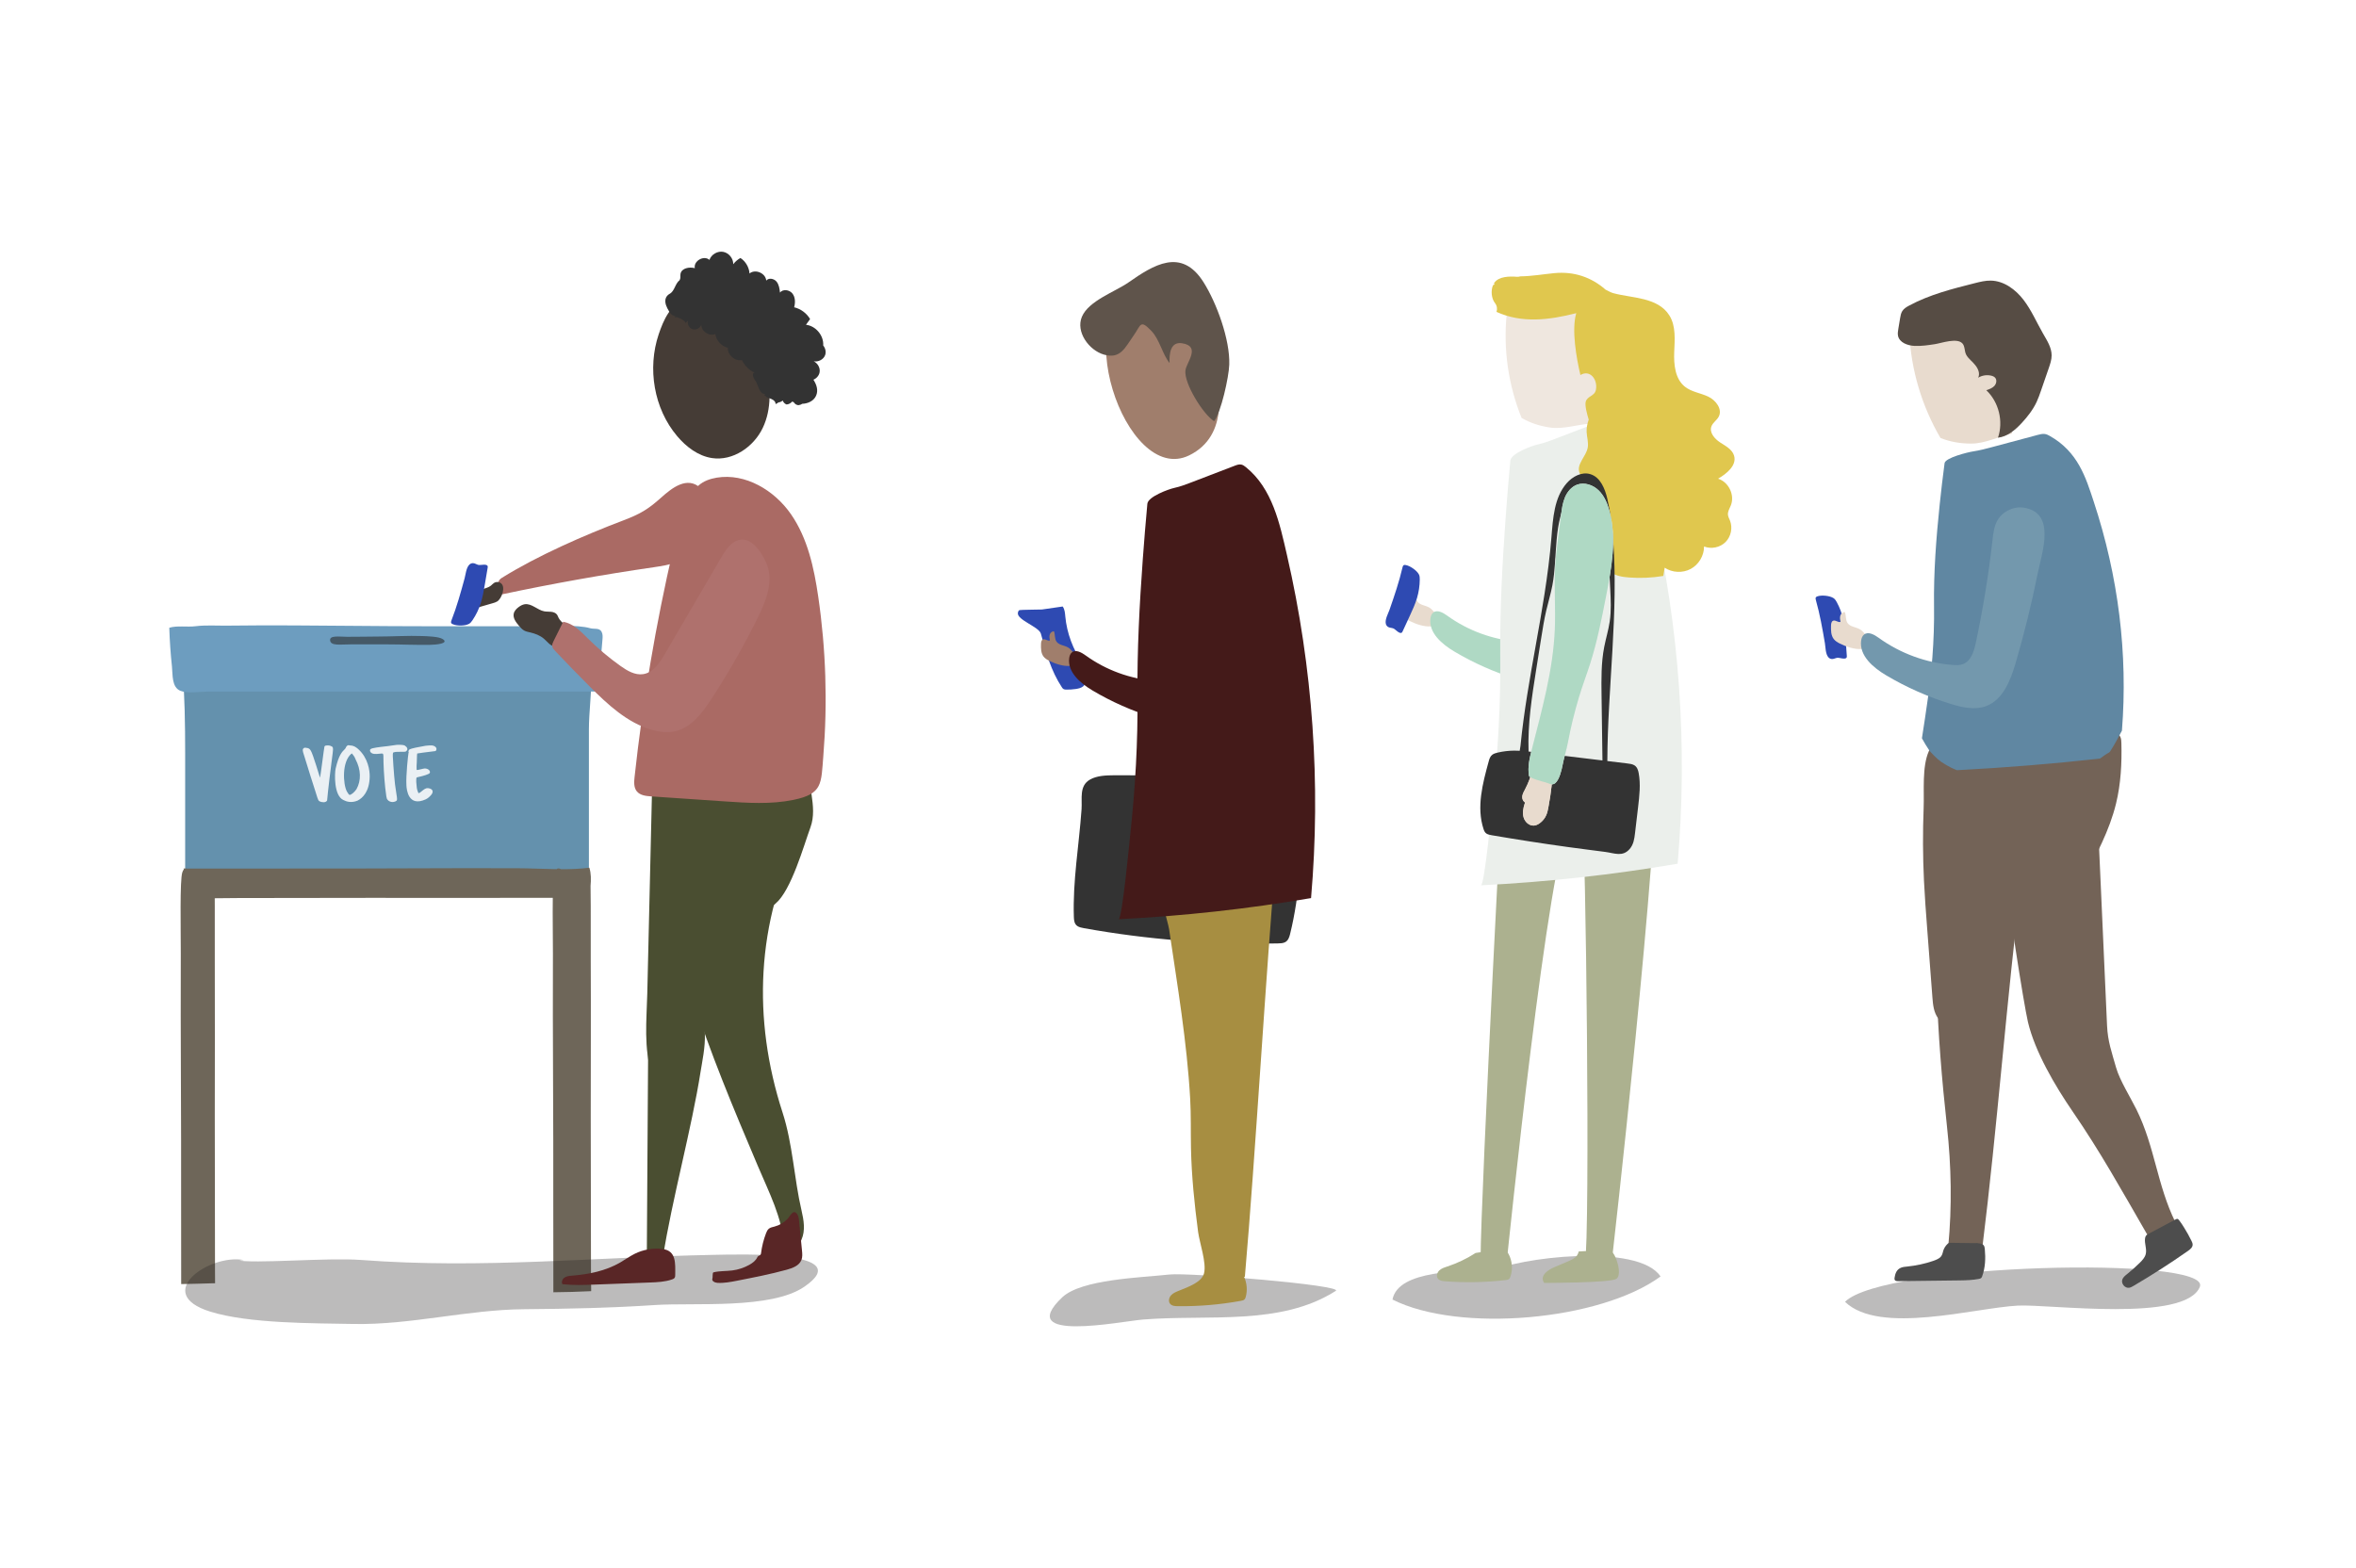 <?xml version="1.0" encoding="utf-8"?>
<!-- Generator: Adobe Illustrator 27.5.0, SVG Export Plug-In . SVG Version: 6.00 Build 0)  -->
<svg version="1.1" xmlns="http://www.w3.org/2000/svg" xmlns:xlink="http://www.w3.org/1999/xlink" x="0px" y="0px"
	 viewBox="0 0 1160 772" style="enable-background:new 0 0 1160 772;" xml:space="preserve">
<g id="background">
	<rect style="fill:#FFFFFF;" width="1160" height="772"/>
</g>
<g id="Object">
	<g>
		<g>
			<path style="fill:#6491AD;" d="M89.833,328.68c1.119,13.994,1.333,27.853,1.333,41.979c0,20.749,0,41.614,0,62.422h198.79
				c0-24.971,0-49.474,0-74.123c0-7.782,1.418-19.324,1.443-29.74L89.833,328.68z"/>
			<path style="fill:#6D9DBF;" d="M290.648,309.356c-6.574-1.904-19.082-0.994-28.194-0.994c-17.916,0-35.832,0-53.749,0
				c-21.424,0-42.847-0.315-64.271-0.403c-10.852-0.045-21.704-0.035-32.556,0.105c-5.122,0.066-10.582-0.343-15.664,0.298
				c-3.979,0.502-9.083-0.432-12.872,0.754c0.203,6.384,0.645,12.759,1.324,19.11c0.425,3.978-0.199,10.188,4.181,11.942
				c3.577,1.433,9.826,0.354,13.722,0.354c10.989,0,21.979,0,32.968,0c28.839,0,57.678,0,86.518,0c21.677,0,43.354,0,65.031,0
				c2.284,0,4.591-0.004,6.861,0.003c1.468-8.311,1.87-16.929,2.662-25.357c0.131-1.391,0.244-2.877-0.421-4.106
				C295.093,309.04,292.478,309.886,290.648,309.356z"/>
			<path style="opacity:0.57;fill:#272525;" d="M217.184,316.926c-1.52,0.39-3.762,0.564-5.513,0.596
				c-6.809,0.125-13.621-0.219-20.43-0.224c-6.211-0.005-12.423-0.01-18.634-0.006c-5.079,0.003-9.756,0.86-10.075-1.959
				c-0.29-2.566,4.273-1.801,8.481-1.766c5.081,0.041,10.162-0.135,15.243-0.135c0.01,0,0.02,0,0.031,0
				c7.251,0,14.412-0.504,21.694-0.238c2.758,0.101,7.935,0.257,9.894,1.43C219.674,315.7,218.88,316.491,217.184,316.926z"/>
			<g style="opacity:0.86;">
				<path style="fill:#FFFFFF;" d="M159.747,367.609c0-0.158,0.277-0.278,0.436-0.436c2.299-0.436,3.211,0.436,3.489,0.595
					c0.435,0.595,0.435,0.872-0.278,6.264c-1.03,8.326-1.466,11.418-1.903,15.779c-0.278,2.339-0.436,4.361-0.436,4.361
					c-0.714,1.269-2.776,0.872-3.648,0.436c-0.594-0.278-0.753-0.436-1.903-4.242c-0.595-1.586-4.678-14.867-5.55-17.642
					c-0.436-1.308-1.031-3.053-0.872-3.647c0.199-0.753,0.872-1.031,1.467-0.872c1.466,0.159,1.902,0.436,2.497,1.467
					c0.99,1.427,4.519,13.439,4.519,13.281C157.725,382.952,159.588,367.887,159.747,367.609z"/>
				<path style="fill:#FFFFFF;" d="M170.333,368.006c0-0.158,0.277-0.476,0.436-0.634c0.476-0.476,0.476-0.476,1.586-0.317
					c1.585,0,2.776,0.674,4.123,1.903c4.718,4.282,5.63,10.427,5.55,13.598c-0.198,7.334-3.489,10.427-6.026,11.695
					c-2.973,1.229-5.511,0.475-6.937-0.317c-4.797-2.18-4.321-13.241-3.806-15.501c1.586-6.938,3.33-8.365,4.44-9.475
					C170.016,368.64,170.333,368.164,170.333,368.006z M175.051,373.873c-0.318-0.951-0.952-1.903-1.269-2.22
					c-0.318-0.476-0.476-0.634-0.635-0.634c-4.955,3.925-4.242,15.144-2.378,18.672c0.436,0.833,1.11,1.705,1.269,1.705
					c0.793,0.159,2.537-1.387,3.489-2.814C177.905,384.3,177.746,378.948,175.051,373.873z"/>
				<path style="fill:#FFFFFF;" d="M190.75,367.411c2.181-0.317,4.202-0.595,4.52-0.634c1.269-0.119,3.528,0,4.004,0.317
					c1.229,0.793,1.705,1.824,0.912,2.617c-0.476,0.476-0.317,0.476-2.934,0.476c-1.07,0-2.458,0-2.934,0.159
					c-0.912,0.159-0.912,0.159-0.912,2.022c0.317,5.867,0.912,13.757,1.546,17.008c0.476,2.775,0.635,4.163,0.476,4.638
					c-0.158,0.476-1.269,0.912-2.18,0.912c-0.912,0-2.023-0.436-2.498-1.229c-0.475-0.475-0.594-1.824-1.07-5.709
					c-0.635-5.867-0.912-11.774-0.912-15.937c-0.158-1.07-0.158-1.11-1.546-0.952c-2.617,0.317-3.846,0.198-4.638-0.595
					c-0.476-0.476-0.635-1.387,0-1.705C183.218,368.323,186.271,367.887,190.75,367.411z"/>
				<path style="fill:#FFFFFF;" d="M201.734,368.957c0.872-0.436,4.281-1.15,7.809-1.744c2.934-0.278,3.687-0.317,4.718,0.436
					c1.189,0.951,0.436,2.14,0.119,2.18c-4.084,0.436-8.96,1.19-8.96,1.19c-0.159,0-0.159,4.876-0.317,6.065
					c0,1.784,0,2.061,0.158,2.061c0.159,0.159,3.37-0.753,3.806-0.753c1.784,0,2.973,1.189,2.537,2.22
					c-0.277,0.595-3.092,1.467-5.907,2.062c-0.753,0.158-0.753,0.119-0.753,2.339c0.159,2.498,0.317,3.687,0.753,4.718
					c0.436,1.189,0.317,1.189,2.656-0.713c1.189-0.872,1.942-1.19,3.251-0.754c1.308,0.436,1.744,1.308,1.15,2.497
					c-0.436,0.872-2.062,2.379-3.093,2.815c-8.643,3.964-9.436-4.718-9.555-6.779c-0.317-4.876,0.872-15.462,1.031-16.056
					c0.159-0.159,0.159-0.436,0-0.595C200.98,369.869,201.298,369.235,201.734,368.957z"/>
			</g>
		</g>
		<path style="fill:#6E6659;" d="M89.013,469.42c-0.036,20.498-0.064,41.013,0.056,61.493c0.119,20.365,0.101,40.8,0.101,61.289
			c0,13.217,0.031,26.706,0.036,40.095c0.132-0.007,0.262-0.013,0.379-0.015c4.902-0.072,9.801-0.224,14.701-0.366
			c0.54-0.016,1.076-0.021,1.615-0.032c-0.023-2.095-0.042-4.09-0.044-5.872c-0.032-25.386-0.106-50.867-0.106-76.353
			c0-25.791,0.113-51.309,0-77.101c-0.038-8.776,0.041-17.573-0.005-26.354c-0.007-1.415-0.013-2.704-0.019-3.897
			c4.116-0.034,8.283-0.102,11.618-0.106c22.249-0.028,44.581-0.093,66.917-0.093c22.604,0,44.968,0.098,67.572,0
			c6.771-0.029,13.556,0.012,20.333-0.003c-0.126,8.893,0.082,20.279,0.068,27.317c-0.04,20.498-0.071,41.013,0.062,61.493
			c0.133,20.365,0.112,40.8,0.112,61.289c0,14.544,0.042,29.412,0.04,44.118c6.214-0.055,12.422-0.229,18.623-0.543
			c-0.043-3.506-0.094-6.904-0.098-9.765c-0.035-25.386-0.118-50.867-0.118-76.353c0-25.791,0.125-51.309,0-77.101
			c-0.042-8.776,0.046-17.573-0.006-26.354c-0.025-4.314-0.03-7.538-0.089-9.961c0.257-3.045,0.325-6.111-0.599-8.989
			c-4.405,0.6-9.139,0.763-13.966,0.746c-0.757-0.428-1.516-0.621-2.19-0.019c-6.557-0.09-13.221-0.446-19.419-0.457
			c-17.97-0.031-35.949-0.056-53.898,0.049c-17.848,0.104-35.757,0.088-53.714,0.088c-18.203,0-36.989,0.067-55.103,0.006
			c-0.266-0.08-0.528-0.091-0.781-0.002c-0.257-0.001-0.518-0.001-0.775-0.002c0.088,0,0.151,0.164,0.196,0.427
			c-0.269,0.31-0.524,0.769-0.753,1.47C88.491,433.444,89.034,457.584,89.013,469.42z"/>
	</g>
	<path style="opacity:0.31;fill:#272525;" d="M108.162,622.219c3.956-0.682,7.926-1.268,11.91-1.756
		c-16.729-3.229-45.374,16.389-16.593,25.382c19.049,5.951,50.768,5.702,70.6,6.089c28.122,0.548,55.837-7.044,84.13-7.27
		c22.07-0.176,42.786-0.637,64.376-2.061c19.324-1.275,57.028,2.245,73.421-8.995c25.947-17.79-30.926-15.969-44.544-15.709
		c-58.644,1.119-114.336,7.005-173.507,2.53c-17.111-1.294-52.874,2.039-61.831,0.06L108.162,622.219z"/>
	<path style="opacity:0.31;fill:#272525;" d="M657.657,635.65c4.344-2.773-72.281-9.122-81.806-8.071
		c-13.926,1.536-43.451,2.296-52.878,11.255c-23.751,22.572,28.947,11.783,39.903,10.91
		C595.169,647.173,630.512,652.975,657.657,635.65z"/>
	<path style="opacity:0.31;fill:#272525;" d="M732.772,624.546c-12.893,1.921-44.235,0.412-47.172,15.362
		c32.81,16.526,102.169,10.449,131.985-11.36c-10.908-16.627-70.397-9.475-84.813-2.026V624.546z"/>
	<path style="opacity:0.31;fill:#272525;" d="M1083.116,633.643c6.202-15.306-155.526-11.666-174.71,7.37
		c16.938,16.497,64.081,2.921,85.2,1.874C1009.156,642.116,1075.947,651.335,1083.116,633.643z"/>
	<path style="fill:#2E4AB2;" d="M900.249,323.685c-1.478-1.617-1.427-5.15-1.737-6.962c-1.225-7.144-2.475-14.302-4.455-21.283
		c-0.121-0.427-0.238-0.915-0.001-1.29c0.19-0.3,0.551-0.435,0.888-0.546c1.993-0.659,5.965-0.304,7.831,0.926
		c0.722,0.477,1.189,1.248,1.601,2.009c1.478,2.732,2.567,5.676,3.222,8.713c0.654,3.031,0.876,6.138,1.096,9.231
		c0.2,2.806,0.399,5.611,0.599,8.416c0.024,0.343,0.039,0.72-0.169,0.994c-0.747,0.98-3.397-0.109-4.478,0.004
		c-0.944,0.099-1.879,0.735-2.84,0.606C901.151,324.415,900.645,324.119,900.249,323.685z"/>
	<g>
		<path style="fill:#4A4E31;" d="M342.381,362.268c-7.415,2.89-15.341,6.67-18.891,13.349c-2.197,4.132-2.346,8.743-2.45,13.176
			c-0.78,33.462-1.561,66.925-2.342,100.387c-0.315,13.508-1.916,26.329,2.398,40.963c8.34-3.736,19.46-5.574,21.59-13.735
			c7.359-28.191,15.268-51.409,39.183-71.501c7.747-6.508,13.875-28.545,17.164-37.51c1.941-5.291,1.318-10.845,0.54-16.154
			c-1.094-7.458-2.448-14.862-4.059-22.197C389.423,341.337,364.442,353.67,342.381,362.268z"/>
		<path style="fill:#4A4E31;" d="M337.664,495.364c-5.465-0.97-16.436,12.366-17.99,17.519c-0.531,1.759-0.55,3.567-0.565,5.349
			c-0.309,36.205-0.335,64.742-0.644,100.946c3.029-0.021,5.449,1.61,7.956-0.186c4.338-27.879,14.208-63.579,18.547-91.459
			C346.37,518.525,351.553,497.829,337.664,495.364z"/>
		<path style="fill:#4A4E31;" d="M373.035,573.904c6.083,14.357,11.711,24.892,13.063,39.194c7.217-0.231,6.623,1.682,8.553-2.736
			c1.929-4.417,1.131-9.456-0.018-14.365c-3.63-15.505-4.294-32.656-9.326-48.165c-7.56-23.302-10.681-46.673-9.375-69.383
			c0.678-11.785,2.544-23.395,5.61-34.723c2.517-9.301,11.871-20.038-1.22-28.904c-21.944-14.863-44.284-4.918-50.031,8.968
			c-7.856,18.983,3.893,45.756,10.317,66.198C349.422,518.034,361.207,545.99,373.035,573.904z"/>
		<path style="fill:#453C36;" d="M274.966,304.109c-0.221-0.488-0.389-1.006-0.701-1.442c-0.651-0.908-1.817-1.297-2.928-1.416
			c-1.112-0.118-2.244-0.024-3.344-0.225c-3.42-0.625-6.223-4.015-9.659-3.487c-1.063,0.164-2.034,0.704-2.904,1.337
			c-1.141,0.829-2.201,1.919-2.491,3.299c-0.457,2.171,1.08,4.207,2.521,5.895c0.795,0.932,1.618,1.886,2.7,2.458
			c0.893,0.472,1.904,0.655,2.886,0.882c2.436,0.564,4.853,1.472,6.751,3.1c1.581,1.356,2.881,3.246,4.902,3.747
			c3.594,0.891,6.987-3.061,7.402-6.337C280.525,308.577,276.208,306.854,274.966,304.109z"/>
		<path style="fill:#AA6A64;" d="M247.098,284.538c-3.028,1.883-2.042,5.141,0.09,8.119c24.803-5.271,49.721-9.722,74.712-13.346
			c7.755-1.125,16.337-2.661,21.382-9.599c2.154-2.962,3.41-6.63,4.328-10.312c1.652-6.63,1.924-14.802-2.668-19.063
			c-6.57-6.094-14.107-0.079-19.541,4.794c-6.404,5.743-10.387,8.043-18.595,11.156C287.76,263.507,264.781,273.543,247.098,284.538
			z"/>
		<path style="fill:#AA6A64;" d="M402.87,293.815c-2.078-14.222-5.22-28.752-13.396-40.574
			c-8.175-11.821-22.473-20.401-36.65-18.029c-3.206,0.537-6.402,1.657-8.833,3.815c-1.903,1.69-3.237,3.923-4.39,6.192
			c-4.011,7.897-6.161,16.587-8.158,25.216c-8.556,36.969-14.907,74.448-19.008,112.172c-0.264,2.43-0.44,5.149,1.099,7.05
			c1.611,1.991,4.473,2.316,7.028,2.49c12.052,0.821,24.103,1.641,36.154,2.461c11.243,0.765,22.8,1.542,33.925-0.738
			c14.494-2.971,13.622-7.953,14.737-21.711C407.493,346.061,406.657,319.724,402.87,293.815z"/>
		<path style="fill:#453C36;" d="M324.322,164.577c2.297-6.817,5.884-15.208,13.284-16.97c8.01-1.907,19.281,3.376,25.072,8.441
			c7.151,6.256,11.649,15.106,14.156,24.27c2.735,9.998,3.18,21.056-1.29,30.408c-4.471,9.352-14.703,16.366-24.955,14.838
			c-6.846-1.02-12.725-5.531-17.194-10.817C321.898,201.153,318.673,181.342,324.322,164.577z"/>
		<path style="fill:#453C36;" d="M244.782,296.172c-0.667,0.409-1.43,0.631-2.181,0.848c-1.967,0.567-3.934,1.135-5.902,1.703
			c-0.894,0.257-1.806,0.518-2.736,0.49c-0.931-0.028-1.899-0.392-2.43-1.157c-0.491-0.708-0.533-1.658-0.271-2.478
			c0.261-0.82,0.793-1.528,1.379-2.16c1.327-1.427,2.989-2.542,4.814-3.229c1.452-0.547,3.046-0.849,4.253-1.822
			c0.538-0.434,0.981-0.988,1.568-1.353c0.895-0.555,2.088-0.589,3.013-0.086C249.309,288.574,247.131,294.733,244.782,296.172z"/>
		<path style="fill:#333333;" d="M329.687,144.69c2.492-1.308,2.674-5.007,4.908-6.703c0.118-0.214,0.221-0.436,0.285-0.68
			c0.21-0.807,0.033-1.668,0.185-2.487c0.52-2.789,4.29-3.503,7.034-2.781c-0.706-3.564,4.512-6.509,7.198-4.062
			c0.926-2.696,3.968-4.479,6.772-3.97c2.804,0.509,5.027,3.246,4.947,6.095c0.955-1.254,2.172-2.307,3.549-3.073
			c2.555,1.673,4.26,4.582,4.469,7.628c2.823-2.358,7.974-0.161,8.227,3.508c1.208-1.507,3.8-1.016,5.046,0.461
			c1.245,1.476,1.513,3.518,1.73,5.438c1.438-1.875,4.671-1.401,6.126,0.461c1.455,1.862,1.463,4.498,0.859,6.782
			c3.25,0.775,6.148,2.92,7.839,5.801c-0.676,0.936-1.352,1.873-2.027,2.809c4.85,0.552,8.816,5.325,8.483,10.194
			c1.065,1.316,1.527,3.148,0.944,4.75c-0.798,2.195-3.372,3.455-5.629,3.036c1.982,0.962,3.315,3.28,2.896,5.474
			c-0.309,1.614-1.525,2.946-3.021,3.607c1.612,2.508,2.469,5.252,1.292,7.886c-1.143,2.557-3.938,3.863-6.794,3.963
			c-0.511,0.342-1.07,0.584-1.696,0.652c-1.009,0.111-2.004-0.569-2.493-1.417c-0.258-0.103-0.51-0.218-0.761-0.337
			c-0.699,0.821-1.718,1.377-2.799,1.441c-0.871-0.336-1.578-1.069-1.883-1.951c-0.562,0.532-1.299,0.837-2.064,0.937
			c-0.253,0.171-0.516,0.329-0.779,0.483l-0.613,0.356c-0.061-0.749-0.392-1.463-1.098-1.941c-0.861-0.584-1.637-0.893-2.503-1.065
			c-0.092-0.054-0.152-0.13-0.251-0.178c-0.192-0.092-0.374-0.207-0.559-0.313c-0.371-0.34-0.782-0.624-1.199-0.905
			c0.136-0.149,0.277-0.291,0.411-0.44c-0.759-0.132-1.501-0.477-1.985-1.045c-1.376-1.614-1.634-3.922-2.852-5.659
			c-0.936-1.333-1.977-3.802-0.354-3.945c-2.713-1.25-4.957-3.49-6.214-6.199c-3.457,0.702-7.13-2.49-6.916-6.012
			c-3.168-0.778-5.734-3.59-6.221-6.815c-3.024,1.3-6.961-1.364-6.88-4.654c-0.504,1.696-2.486,2.792-4.191,2.32
			c-1.675-0.465-2.79-2.365-2.411-4.057c-0.036-0.006-0.072-0.017-0.109-0.023c-0.074,0.041-0.148,0.082-0.222,0.124
			c-0.234,0.293-0.47,0.585-0.704,0.877c-0.665-1.299-2.304-2.07-3.783-2.675c-0.589-0.24-1.183-0.246-1.735-0.1
			c0.147-0.237,0.277-0.484,0.428-0.719c-0.263,0.035-0.531,0.027-0.781-0.048c-1.113-0.334-1.848-1.368-2.454-2.359
			c-1.077-1.761-2.053-3.782-1.678-5.812C327.866,146.223,328.691,145.212,329.687,144.69z"/>
		<path style="fill:#592626;" d="M326.234,615.024c-4.68-0.576-9.523,0.256-13.743,2.359c-2.494,1.243-4.752,2.906-7.164,4.301
			c-7.121,4.117-15.406,5.793-23.603,6.455c-1.28,0.104-2.623,0.204-3.705,0.897c-1.081,0.693-1.761,2.199-1.103,3.301
			c5.318,0.597,10.688,0.397,16.035,0.195c8.971-0.338,17.941-0.676,26.912-1.014c3.717-0.14,7.498-0.292,11.013-1.514
			c0.484-0.168,0.99-0.379,1.278-0.803c0.275-0.407,0.295-0.928,0.297-1.418C332.482,622.153,333.055,615.863,326.234,615.024z"/>
		<path style="fill:#592626;" d="M381.367,603.96c-0.982,0.257-2.037,0.427-2.822,1.071c-0.7,0.576-1.076,1.447-1.401,2.294
			c-1.205,3.152-2.026,6.451-2.442,9.8c-0.176,1.424-1.23,0.746-1.86,2.034c-0.805,1.645-2.359,2.793-3.96,3.682
			c-2.56,1.423-5.39,2.357-8.295,2.734c-3.098,0.403-6.281,0.184-9.312,0.941c-0.582,0.145-0.283,2.533-0.514,3.086
			c-0.483,1.151,1.162,1.999,2.409,2.079c3.288,0.211,6.568-0.424,9.803-1.056c8.17-1.597,16.348-3.195,24.375-5.4
			c2.899-0.797,6.139-1.99,7.243-4.788c0.581-1.474,0.434-3.12,0.279-4.697c-0.484-4.902-0.967-9.804-1.451-14.706
			c-0.108-1.092-0.236-2.24-0.866-3.14c-2-2.856-3.524,0.979-4.801,2.299C386.016,601.992,383.79,603.325,381.367,603.96z"/>
		<path style="fill:#2E4AB2;" d="M231.169,277.961c-1.627,1.467-1.918,4.988-2.401,6.761c-1.909,6.993-3.844,13.996-6.489,20.754
			c-0.162,0.413-0.325,0.888-0.126,1.284c0.161,0.317,0.507,0.486,0.832,0.629c1.92,0.849,5.908,0.879,7.883-0.165
			c0.764-0.405,1.303-1.128,1.787-1.845c1.735-2.577,3.103-5.402,4.049-8.361c0.943-2.954,1.464-6.025,1.982-9.082
			c0.47-2.773,0.939-5.546,1.409-8.319c0.057-0.34,0.109-0.713-0.073-1.006c-0.649-1.047-3.392-0.22-4.456-0.436
			c-0.93-0.189-1.799-0.913-2.769-0.878C232.138,277.323,231.605,277.568,231.169,277.961z"/>
		<path style="fill:#AF716D;" d="M272.558,315.672c1.574-3.168,3.146-6.336,4.719-9.503c4.966,0.82,8.708,4.784,12.282,8.328
			c4.931,4.891,10.26,9.38,15.919,13.407c3.323,2.365,7.18,4.671,11.209,4.047c4.944-0.764,8.097-5.532,10.621-9.851
			c9.492-16.242,18.985-32.485,28.478-48.727c7.507-12.845,15.935-8.154,21.318,3.396c4.895,10.504-1.426,22.355-6.261,31.846
			c-6.251,12.27-13.163,24.204-20.697,35.73c-4.424,6.769-9.776,13.901-17.655,15.718c-3.801,0.877-7.805,0.381-11.555-0.689
			c-12.092-3.448-21.697-12.45-30.588-21.343c-5.773-5.775-11.463-11.632-17.068-17.571c-0.62-0.658-1.269-1.376-1.396-2.271
			C271.761,317.316,272.165,316.463,272.558,315.672z"/>
	</g>
	<g>
		<path style="fill:#E8DBCE;" d="M694.263,305.866c-1.07-0.533-2.128-1.168-2.864-2.112c-1.362-1.748-1.36-4.162-1.297-6.377
			c0.025-0.887,0.18-1.969,1.006-2.293c1.118-0.437,2.332,0.98,3.457,0.562c-0.185-0.974-0.367-1.993-0.084-2.942
			c0.284-0.949,1.196-1.79,2.175-1.639c0.604,1.667,0.23,3.668,1.235,5.128c1.23,1.787,3.817,1.842,5.712,2.898
			c1.557,0.868,2.609,2.401,3.602,3.88c1.654,2.46,0.218,5.151-2.615,5.439C701.249,308.75,697.193,307.324,694.263,305.866z"/>
		<path style="fill:#AFD9C4;" d="M777.123,315.023c-2.402,8.2-5.946,17.364-13.955,20.34c-5.251,1.952-11.108,0.65-16.466-0.988
			c-10.712-3.277-21.03-7.841-30.661-13.562c-6.102-3.626-12.656-9.216-11.755-16.256c0.138-1.082,0.5-2.203,1.34-2.898
			c1.971-1.632,4.86-0.001,6.934,1.499c10.176,7.359,22.409,11.842,34.932,12.799c1.572,0.12,3.195,0.18,4.679-0.35
			c3.886-1.386,5.32-6.037,6.179-10.072c3.401-15.98,6.027-32.125,7.865-48.359c0.354-3.126,0.706-6.347,2.195-9.119
			c2.317-4.312,7.444-6.928,12.295-6.273c15.802,2.134,8.75,21.423,6.768,31.273C784.628,287.186,781.175,301.192,777.123,315.023z"
			/>
		<path style="fill:#ACB18F;" d="M740.912,363.348c0,0-11.843,223.02-11.943,257.249l12.961,0.039
			c0,0,20.854-204.464,31.211-214.719c0,0,4.286-0.787,5.942,0c1.656,0.786,4.003,203.754,1.243,216.452h13.126
			c0,0,23.847-208.824,22.367-257.633c0,0,0.957-24.517-32.006-22.309C750.849,344.635,744.224,338.998,740.912,363.348z"/>
		<path style="fill:#ACB18F;" d="M742.691,617.349c-2.626-4.732-10.805-0.907-16.188-0.369c-4.305,2.79-8.969,5.026-13.839,6.637
			c-1.414,0.468-2.9,0.913-3.988,1.931s-1.618,2.814-0.742,4.019c0.765,1.053,2.228,1.256,3.526,1.354
			c9.941,0.752,19.953,0.552,29.856-0.594c0.594-0.069,1.227-0.157,1.677-0.55c0.36-0.313,0.55-0.776,0.703-1.229
			C744.938,624.894,744.563,620.723,742.691,617.349z"/>
		<path style="fill:#ACB18F;" d="M777.313,616.241c0,0,13.796-0.946,16.015,0c2.217,0.946,5.668,11.541,2.463,13.512
			c-3.204,1.971-35.479,1.971-35.479,1.971s-3.696-4.077,5.421-7.951C774.849,619.898,776.327,619.73,777.313,616.241z"/>
		<path style="fill:#EFE7DF;" d="M763.151,210.515c6.547,0.958,13.156-1.441,19.758-1.884c-1.001-5.61,1.873-11.085,3.194-16.629
			c1.786-7.499,0.713-15.352-0.51-22.963c-0.986-6.134-2.158-12.485-5.767-17.542c-0.718-1.006-1.573-1.983-2.716-2.451
			c-0.978-0.4-2.068-0.389-3.125-0.371c-9.992,0.166-20.129,0.352-29.718,3.168c-0.7,0.205-1.439,0.454-1.884,1.033
			c-0.398,0.517-0.484,1.202-0.548,1.852c-1.742,17.28,0.825,34.968,7.332,51.066C753.417,208.254,758.052,209.769,763.151,210.515z
			"/>
		<path style="fill:#EBEFEB;" d="M761.748,217.54c1.453-0.498,2.889-1.049,4.317-1.597c7.175-2.753,14.35-5.506,21.525-8.259
			c1.065-0.408,2.204-0.823,3.32-0.59c0.861,0.18,1.594,0.727,2.279,1.28c13.4,10.808,17.043,28.383,20.721,44.368
			c13.002,56.509,17.096,114.891,12.1,172.559c-32.013,5.47-64.382,9.025-96.857,10.639c1.807-0.087,5.533-39.586,5.951-43.465
			c2.455-22.827,3.775-45.787,3.554-68.75c-0.221-23.053,0.998-46.004,2.67-69.004c0.676-9.304,1.446-18.601,2.298-27.89
			c0.334-3.635,10.845-7.399,13.499-7.972C758.693,218.521,760.23,218.06,761.748,217.54z"/>
		<path style="fill:#E0C74E;" d="M851.767,256.311c-0.372-0.931-0.893-1.828-0.991-2.826c-0.163-1.654,0.852-3.159,1.457-4.708
			c1.972-5.055-1.13-11.465-6.318-13.056c4.31-2.513,9.294-6.58,7.872-11.362c-0.924-3.106-4.187-4.753-6.899-6.525
			c-2.712-1.773-5.385-4.874-4.243-7.907c0.704-1.868,2.657-2.988,3.589-4.754c1.945-3.687-1.418-8.109-5.189-9.888
			c-3.771-1.778-8.194-2.278-11.458-4.871c-4.83-3.835-5.509-10.841-5.268-17.003c0.242-6.163,0.898-12.809-2.358-18.046
			c-5.694-9.154-18.518-8.496-27.7-11.03c-0.918-0.254-2.253-0.927-3.743-1.71c-6.966-6.142-15.577-9.064-25.185-8.138
			c-5.587,0.539-11.245,1.54-16.78,1.59c-0.512,0.173-1.091,0.259-1.749,0.208c-3.518-0.267-8.876-0.257-11.107,3.02
			c-0.057,0.085-0.095,0.186-0.148,0.275c0.103,0.155,0.21,0.309,0.312,0.465c-0.238,0.159-0.51,0.258-0.765,0.385
			c-1.148,2.732-0.774,6.562,0.953,8.766c1.088,1.389,1.235,3.007,0.772,4.381c12.543,5.671,25.708,4.061,39.268,0.63
			c-2.42,8.154,0.116,22.299,2.047,30.462c4.704-2.843,8.608,2.178,7.632,7.24c-0.632,3.278-4.215,2.997-5.028,5.922
			c-0.486,1.75,0.613,5.959,1.483,8.816c-0.699,1.942-1.121,3.943-1.026,6.057c0.118,2.622,1.03,5.248,0.515,7.822
			c-0.868,4.339-5.631,8.115-4.035,12.241c0.611,1.578,2.097,2.772,2.395,4.438c0.172,0.969-0.089,1.956-0.339,2.908
			c-1.723,6.546-3.039,13.198-3.941,19.907c-0.237,1.771-0.444,3.594-0.002,5.325c1.489,5.84,8.886,7.445,14.892,7.944
			c-1.61,2.735-0.202,6.464,2.324,8.385c2.527,1.92,5.832,2.435,8.997,2.675c5.65,0.429,11.351,0.178,16.942-0.746
			c0.225-1.353,0.451-2.708,0.677-4.061c3.745,2.491,8.873,2.729,12.832,0.594c3.959-2.134,6.58-6.548,6.557-11.046
			c3.546,1.409,7.891,0.51,10.586-2.19C852.292,264.201,853.183,259.854,851.767,256.311z"/>
		<path style="fill:#333333;" d="M806.812,380.63c-0.272-1.454-0.756-3.013-2.211-3.854c-0.945-0.547-2.159-0.702-3.327-0.843
			c-3.296-0.399-6.592-0.797-9.888-1.196c0.158-36.508,5.621-73.022,2.812-109.425c-0.511-6.616-1.297-13.227-2.802-19.689
			c-1.178-5.06-3.484-10.73-8.472-12.177c-4.186-1.214-8.672,1.195-11.538,4.478c-6.176,7.076-6.764,17.257-7.516,26.619
			c-0.759,9.432-1.994,18.819-3.449,28.166c-2.573,16.525-5.853,32.93-8.479,49.446c-1.323,8.318-2.485,16.665-3.303,25.05
			c-0.05,0.516-0.218,1.427-0.39,2.475c-0.925-0.05-1.853-0.082-2.786-0.071c-2.663,0.028-5.341,0.344-7.939,0.935
			c-0.981,0.223-1.987,0.502-2.744,1.067c-1.088,0.811-1.46,2.043-1.777,3.192c-3.05,11.085-6.095,22.677-2.58,33.397
			c0.261,0.8,0.588,1.628,1.336,2.178c0.738,0.542,1.774,0.731,2.764,0.901c12.407,2.123,24.876,4.054,37.397,5.791
			c6.152,0.854,12.327,1.612,18.49,2.421c4.394,0.578,8.472,2.576,11.946-1.413c1.955-2.243,2.335-5.066,2.651-7.744
			c0.503-4.271,1.008-8.541,1.511-12.813C807.185,391.878,807.849,386.167,806.812,380.63z M789.849,318.569
			c-1.517,7.798-1.419,15.809-1.312,23.752c0.143,10.709,0.295,21.417,0.449,32.126c-11.313-1.368-22.626-2.737-33.94-4.105
			c-0.813-0.098-1.629-0.196-2.444-0.288c-0.472-13.476,1.623-26.919,3.74-40.249c0.825-5.193,1.649-10.385,2.475-15.578
			c0.73-4.6,1.462-9.204,2.526-13.738c0.965-4.109,2.202-8.156,2.989-12.303c2.796-14.744,0.098-31.213,8.286-43.788
			c2.045-3.142,5.912-6.128,9.232-4.386c0.88,0.462,1.576,1.207,2.206,1.977c6.477,7.917,7.279,18.9,7.798,29.117
			c0.318,6.253,0.635,12.506,0.952,18.76c0.274,5.399,0.546,10.84-0.243,16.189C791.94,310.277,790.664,314.377,789.849,318.569z"/>
		<path style="fill:#E8DBCE;" d="M750.769,395.16c-0.058-0.182-0.228-0.301-0.373-0.425c-0.823-0.707-1.036-1.926-0.83-2.991
			c0.206-1.065,0.762-2.023,1.271-2.981c1.784-3.356,3.091-6.965,3.871-10.685c0.121-0.583,0.237-1.184,0.557-1.686
			c0.644-1.015,1.982-1.385,3.181-1.283c1.198,0.102,2.327,0.582,3.485,0.907c0.922,0.259,2.615,0.535,2.794,1.651
			c0.221,1.38-0.22,3.243-0.33,4.647c-0.256,3.255-0.625,6.503-1.105,9.733c-0.275,1.842-0.586,3.679-0.933,5.509
			c-0.241,1.271-0.503,2.549-1.009,3.739c-0.696,1.638-1.855,3.076-3.307,4.104c-0.814,0.577-1.744,1.034-2.738,1.121
			c-2.325,0.207-4.438-1.728-5.113-3.963c-0.674-2.235-0.208-4.655,0.52-6.872C750.765,395.515,750.823,395.331,750.769,395.16z"/>
		<path style="fill:#E8E8E8;" d="M771.997,365.533c1.368-7.425,3.185-14.676,5.322-21.917c1.669-5.653,3.797-11.16,5.591-16.775
			c3.456-10.817,5.654-21.99,7.827-33.136c2.72-13.951,5.397-28.497,1.657-42.21c-1.013-3.715-2.562-7.415-5.338-10.08
			c-2.777-2.667-6.994-4.093-10.6-2.744c-2.763,1.034-4.785,3.519-5.931,6.238c-1.147,2.719-1.535,5.686-1.912,8.612
			c-0.411,3.193-0.823,6.386-1.234,9.579c-0.683,5.307-1.367,10.619-1.67,15.96c-0.581,10.236,0.241,20.506-0.175,30.75
			c-0.814,20.094-6.354,39.649-11.31,59.14c-1.085,4.271-2.153,8.699-1.415,13.044c0.199,1.174,6.846,2.935,8.019,3.211
			c1.894,0.447,3.197,1.779,4.89,0.417c2.003-1.612,3.17-6.432,3.592-8.729C769.996,373.17,771.311,369.257,771.997,365.533z"/>
		<path style="fill:#FFFFFF;" d="M690.318,299.718c-0.059-0.175-0.052-0.377-0.005-0.54c0.06-0.208,0.17-0.394,0.315-0.587
			c0.009,0.211,0.002,0.421-0.049,0.621C690.532,299.399,690.438,299.572,690.318,299.718z"/>
	</g>
	<g>
		<path style="fill:#736357;" d="M947.285,433.681c0.369,7.675,0.952,15.338,1.535,23.001c0.871,11.462,1.743,22.924,2.615,34.387
			c0.279,3.666,0.648,7.571,2.929,10.454c0.235,0.297,0.504,0.591,0.859,0.723c1.196,0.445,2.124-1.077,2.513-2.293
			c4.633-14.477,11.608-28.203,20.57-40.48c2.287-3.134,4.784-6.246,8.126-8.217c2.514-1.482,5.376-2.241,8.199-2.983
			c5.651-1.487,11.303-2.973,16.954-4.459c3.314-0.871,6.754-1.809,9.341-4.054c2.038-1.77,3.364-4.202,4.646-6.578
			c6.493-12.033,13.052-24.232,16.287-37.518c2.359-9.69,2.888-19.745,2.627-29.715c-0.026-0.993-0.065-2.008-0.431-2.931
			c-0.505-1.269-1.58-2.228-2.725-2.971c-4.297-2.79-9.697-3.079-14.817-3.255c-19.438-0.666-39.266-0.868-58.265,3.887
			c-5.847,1.463-15.809,2.981-18.58,9.227c-3.404,7.676-2.217,19.487-2.54,27.738C946.657,409.651,946.709,421.678,947.285,433.681z
			"/>
		<path style="fill:#736357;" d="M1057.545,608.491c3.076,5.333,8.405-3.502,13.575-6.572
			c-9.128-18.512-10.057-37.024-19.184-55.536c-2.887-5.855-8.307-14.484-10.057-20.686c-2.151-7.624-4.102-12.862-4.454-20.703
			c-1.363-30.403-2.725-60.806-4.088-91.209c-0.115-2.55-0.25-5.181-1.468-7.495c-3.501-6.646-13.414-7.33-21.446-7.041
			c-1.761,0.063-3.681,0.183-4.962,1.269c-1.464,1.24-1.583,3.288-1.604,5.123c-0.275,23.977-15.755,1.604-16.031,25.582
			c-0.097,8.431,8.689,63.754,10.649,72.024c3.466,14.618,13.325,31.42,22.069,44.148
			C1034.01,566.99,1044.208,585.367,1057.545,608.491z"/>
		<path style="fill:#736357;" d="M986.827,419.967c-10.885-1.348-21.769-2.696-32.654-4.043c-0.552-1.368,2.162,0.033,1.996,1.476
			c-5.222,45.482-2.57,91.56,2.439,137.213c2.159,19.674,2.509,39.434,0.646,59.075c4.478,0.436,12.191,1.061,16.669,1.498
			c7.609-61.262,11.982-122.713,19.591-183.975c0.385-3.099,0.601-6.675-1.803-8.909
			C991.949,420.663,989.29,420.272,986.827,419.967z"/>
		<path style="fill:#E8DBCE;" d="M905.873,316.893c-1.119-0.557-2.223-1.221-2.991-2.206c-1.423-1.826-1.421-4.347-1.355-6.661
			c0.026-0.926,0.188-2.057,1.051-2.394c1.167-0.457,2.436,1.023,3.611,0.586c-0.193-1.017-0.384-2.081-0.088-3.073
			c0.297-0.991,1.249-1.87,2.272-1.712c0.63,1.742,0.24,3.831,1.29,5.356c1.285,1.866,3.987,1.924,5.966,3.027
			c1.626,0.906,2.724,2.507,3.762,4.053c1.727,2.569,0.227,5.38-2.733,5.681C913.169,319.904,908.933,318.416,905.873,316.893z"/>
		<path style="fill:#E8DBCE;" d="M970.586,218.428c6.911-0.005,13.376-3.489,20.13-4.951c-1.888-5.645,0.251-11.74,0.772-17.669
			c0.706-8.021-1.597-15.973-4.017-23.651c-1.951-6.189-4.128-12.573-8.626-17.25c-0.895-0.931-1.926-1.81-3.179-2.12
			c-1.071-0.265-2.196-0.087-3.286,0.092c-10.301,1.69-20.746,3.423-30.226,7.791c-0.692,0.318-1.419,0.689-1.79,1.353
			c-0.333,0.595-0.317,1.316-0.286,1.997c0.828,18.121,6.169,36.008,15.34,51.655C960.185,217.572,965.204,218.432,970.586,218.428z
			"/>
		<path style="fill:#6087A2;" d="M1038.518,370.48l0.112-0.108c0.072-0.079,0.137-0.152,0.199-0.22
			c0.149-0.226,0.308-0.447,0.454-0.676c2.007-3.125,3.73-6.418,5.476-9.695c2.978-37.811-1.704-75.889-13.919-112.866
			c-3.841-11.629-7.646-24.413-21.642-32.277c-0.715-0.402-1.481-0.8-2.381-0.931c-1.165-0.17-2.354,0.132-3.466,0.429
			c-7.494,2.003-14.988,4.005-22.482,6.008c-1.492,0.398-2.992,0.8-4.51,1.162c-1.586,0.379-3.191,0.714-4.827,0.96
			c-2.773,0.417-13.751,3.156-14.1,5.799c-0.89,6.758-1.695,13.521-2.401,20.29c-1.747,16.732-3.02,33.429-2.789,50.198
			c0.231,16.705-1.148,33.407-3.712,50.014c-0.2,1.293-1.124,8.023-2.25,14.942c0.064,0.12,0.123,0.241,0.188,0.361
			c0.987,1.813,2.049,3.587,3.208,5.296c0.105,0.154,0.315,0.443,0.531,0.735c0.108,0.128,0.204,0.24,0.269,0.314
			c1.312,1.476,2.74,2.865,4.229,4.16c0.117,0.101,0.325,0.289,0.55,0.495c-2.053-1.898,0.124,0.021,0.737,0.424
			c1.55,1.019,3.158,1.945,4.811,2.785c0.417,0.212,2.084,0.896,2.246,0.994c0.173,0.063,0.349,0.116,0.522,0.177
			c23.56-1.228,47.041-3.127,70.353-5.708C1035.398,372.476,1036.96,371.294,1038.518,370.48z"/>
		<path style="fill:#7398AD;" d="M992.418,326.456c-2.509,8.564-6.211,18.136-14.576,21.245c-5.484,2.038-11.603,0.678-17.198-1.033
			c-11.189-3.423-21.965-8.189-32.024-14.165c-6.374-3.787-13.219-9.625-12.279-16.979c0.144-1.13,0.521-2.301,1.399-3.027
			c2.059-1.704,5.077-0.001,7.242,1.565c10.629,7.687,23.407,12.369,36.485,13.368c1.642,0.126,3.337,0.187,4.888-0.366
			c4.058-1.448,5.556-6.305,6.453-10.52c3.552-16.69,6.294-33.552,8.214-50.508c0.37-3.266,0.737-6.63,2.292-9.525
			c2.42-4.503,7.775-7.235,12.841-6.551c16.505,2.229,9.139,22.375,7.069,32.663C1000.256,297.382,996.649,312.01,992.418,326.456z"
			/>
		<path style="fill:#4D4D4D;" d="M960.422,611.974c-0.265-0.003-0.538-0.006-0.785,0.062c-0.336,0.092-0.573,0.299-0.78,0.504
			c-0.954,0.937-1.642,2.004-2.012,3.122c-0.344,1.042-0.431,2.154-1.201,3.08c-0.855,1.03-2.421,1.664-3.96,2.187
			c-3.976,1.352-8.255,2.275-12.634,2.727c-0.971,0.1-1.97,0.182-2.847,0.488c-2.482,0.866-3.085,3.093-3.392,5.009
			c-0.089,0.555-0.101,1.232,0.573,1.537c0.364,0.165,0.827,0.165,1.262,0.159c12.53-0.152,17.881-0.216,30.411-0.368
			c3.059-0.037,6.214-0.165,9.168-0.717c0.399-0.074,0.812-0.165,1.107-0.366c0.324-0.22,0.457-0.538,0.57-0.843
			c1.609-4.34,1.762-9.023,1.341-13.478c-0.131-1.385-0.383-2.522-2.586-2.81c-3.135-0.409,0.306-0.103-2.887-0.146
			C967.987,612.073,964.204,612.023,960.422,611.974z"/>
		<path style="fill:#4D4D4D;" d="M1057.888,607.536c-0.481,0.251-0.975,0.524-1.295,0.964c-0.266,0.365-0.388,0.814-0.453,1.26
			c-0.379,2.588,0.977,5.258,0.328,7.792c-0.428,1.672-1.663,3.003-2.892,4.215c-2.009,1.984-4.12,3.864-6.321,5.631
			c-0.929,0.745-1.922,1.534-2.312,2.66c-0.689,1.983,1.271,4.351,3.348,4.044c0.771-0.113,1.465-0.513,2.137-0.907
			c9.177-5.377,18.133-11.128,26.841-17.233c1.071-0.752,2.246-1.694,2.3-3.002c0.029-0.689-0.272-1.345-0.575-1.966
			c-1.076-2.203-2.27-4.349-3.573-6.425c-0.681-1.085-1.363-2.206-2.148-3.22c-1.046-1.352-1.066-1.459-2.53-0.682
			C1066.473,602.937,1062.202,605.285,1057.888,607.536z"/>
		<path style="fill:#564C44;" d="M1010.143,175.015c0.006-3.871-2.249-7.322-4.18-10.676c-3.211-5.58-5.745-11.589-9.666-16.696
			c-3.921-5.107-9.647-9.348-16.085-9.472c-2.68-0.051-5.317,0.608-7.916,1.264c-11.072,2.791-22.273,5.631-32.326,11.046
			c-1.257,0.677-2.54,1.436-3.321,2.631c-0.692,1.059-0.914,2.348-1.122,3.596c-0.294,1.766-0.586,3.534-0.88,5.3
			c-0.184,1.105-0.367,2.241-0.142,3.339c0.686,3.351,4.688,4.814,8.105,4.978c3.391,0.162,6.774-0.357,10.13-0.875
			c3.213-0.495,10.799-3.245,13.464-0.349c1.317,1.43,0.955,3.84,1.848,5.535c1.097,2.082,3.136,3.339,4.5,5.198
			c1.425,1.714,2.421,4.159,1.417,6.149c1.884-1.14,4.219-1.513,6.365-1.018c0.755,0.174,1.519,0.474,2.019,1.064
			c0.963,1.138,0.567,2.974-0.459,4.055s-2.498,1.593-3.91,2.068c6.15,5.831,8.488,15.354,5.738,23.37
			c4.671-0.52,8.527-3.823,11.721-7.27c2.886-3.115,5.526-6.514,7.323-10.362c0.834-1.785,1.479-3.651,2.122-5.513
			c1.282-3.708,2.564-7.416,3.845-11.124C1009.433,179.227,1010.14,177.157,1010.143,175.015z"/>
	</g>
	<g>
		<path style="fill:#A07E6C;" d="M563.39,140.579c-39.517,9.8-9.351,99.041,22.127,83.642
			c38.959-19.058-10.271-97.731-22.127-82.142V140.579z"/>
		<path style="fill:#5F544B;" d="M558.051,165.352c3.792-5.331,3.216-8.308,8.931-2.314c3.953,4.146,5.349,11.396,8.87,15.72
			c-0.184-4.55,0.366-10.615,6.131-9.739c9.479,1.442,2.15,9.434,1.669,13.384c-0.767,6.292,8.653,21.577,14.133,25.001
			c3.375-4.239,7.254-21.685,7.457-27.875c0.402-12.281-6.202-30.364-12.727-40.658c-10.874-17.155-24.637-8.348-36.909,0.208
			c-6.578,4.587-19.533,8.984-22.897,16.838c-3.201,7.479,3.484,16.589,10.826,18.691
			C551.706,176.948,553.89,171.203,558.051,165.352z"/>
		<path style="fill:#333333;" d="M548.671,381.746c-4.15,0.027-8.577,0.177-11.962,2.1c-5.459,3.098-3.822,9.29-4.195,14.643
			c-1.249,17.802-4.407,35.41-3.781,53.233c0.054,1.525,0.251,3.226,1.679,4.237c0.892,0.633,2.107,0.866,3.269,1.078
			c31.311,5.643,63.493,8.169,95.576,7.503c1.141-0.024,2.338-0.065,3.323-0.525c1.679-0.786,2.21-2.493,2.588-4.021
			c4.93-19.917,5.55-39.91,7.097-60.179c0.199-2.605,0.315-5.332-1.033-7.708c-2.731-4.814-7.7-4.178-13.276-5.017
			c-8.281-1.247-20.937-2.275-29.302-3.087C582.076,382.394,565.369,381.638,548.671,381.746z"/>
		<path style="fill:#2E4AB2;" d="M501.161,301.856c0.073-0.529,0.22-1.111,0.756-1.429c0.321-0.189,10.73-0.252,11.122-0.308
			c3.398-0.492,6.797-0.984,10.194-1.475c1.033,1.479,1.122,3.241,1.281,4.93c0.766,8.134,3.723,16.134,8.618,23.304l0.341,8.185
			c0.987,0.73,0.76,2.104-0.155,2.891c-0.916,0.787-2.292,1.11-3.617,1.308c-1.544,0.228-3.116,0.331-4.684,0.305
			c-0.447-0.009-0.916-0.031-1.297-0.217c-0.401-0.194-0.641-0.539-0.859-0.868c-5.431-8.2-7.927-17.392-10.365-26.455
			C511.596,308.678,500.691,305.26,501.161,301.856z"/>
		<path style="fill:#A07E6C;" d="M516.624,325.386c-1.049-0.522-2.083-1.143-2.802-2.068c-1.333-1.709-1.331-4.07-1.268-6.237
			c0.024-0.868,0.175-1.927,0.983-2.243c1.093-0.43,2.281,0.957,3.383,0.549c-0.181-0.953-0.361-1.949-0.082-2.878
			c0.279-0.929,1.169-1.752,2.128-1.605c0.59,1.631,0.225,3.588,1.208,5.017c1.206,1.748,3.735,1.804,5.589,2.837
			c1.523,0.849,2.551,2.348,3.524,3.794c1.616,2.409,0.212,5.04-2.56,5.323C523.457,328.208,519.491,326.812,516.624,325.386z"/>
		<path style="fill:#A78E41;" d="M612.922,628.674c5.239-59.678,10.327-150.306,15.566-209.984
			c-15.184-1.612-31.454,19.984-46.707,20.336c-4.742,0.11-11.094-13.468-12.031-7.853c-0.644,3.844,5.278,22.402,5.874,26.431
			c4.068,27.589,8.791,55.437,10.37,83.41c0.46,8.112,0.233,16.244,0.398,24.366c0.283,13.797,1.707,27.539,3.506,41.213
			c0.704,5.354,4.252,15.318,2.91,20.44c-1.136,4.34-7.827,6.697-12.155,8.445c-1.443,0.586-2.964,1.151-4.031,2.288
			c-1.065,1.134-1.497,3.046-0.501,4.243c0.871,1.046,2.411,1.158,3.772,1.173c10.426,0.11,20.861-0.778,31.117-2.644
			c0.616-0.112,1.268-0.248,1.713-0.689c0.354-0.35,0.521-0.847,0.65-1.329c0.873-3.247,0.534-6.786-0.86-9.843
			C612.65,628.674,612.786,628.674,612.922,628.674z"/>
		<path style="fill:#441A19;" d="M582.644,238.976c1.422-0.486,2.828-1.028,4.224-1.564c7.019-2.692,14.039-5.386,21.058-8.078
			c1.041-0.4,2.156-0.806,3.247-0.577c0.843,0.177,1.56,0.711,2.232,1.253c13.107,10.573,16.672,27.766,20.269,43.403
			c12.721,55.284,16.726,112.399,11.839,168.817c-31.32,5.351-62.986,8.83-94.757,10.407c1.769-0.084,5.414-38.726,5.822-42.522
			c2.402-22.332,3.692-44.795,3.476-67.259c-0.216-22.551,0.977-45.006,2.612-67.507c0.663-9.1,1.415-18.195,2.251-27.284
			c0.326-3.556,10.608-7.24,13.205-7.799C579.657,239.935,581.16,239.484,582.644,238.976z"/>
		<path style="fill:#441A19;" d="M597.686,334.343c-2.35,8.022-5.816,16.988-13.652,19.9c-5.138,1.91-10.869,0.635-16.108-0.968
			c-10.48-3.206-20.574-7.67-29.996-13.267c-5.971-3.547-12.384-9.016-11.502-15.903c0.136-1.059,0.488-2.156,1.311-2.835
			c1.927-1.599,4.755-0.002,6.782,1.465c9.957,7.201,21.924,11.584,34.176,12.522c1.536,0.117,3.126,0.175,4.578-0.344
			c3.8-1.355,5.204-5.904,6.045-9.852c3.327-15.635,5.896-31.428,7.693-47.309c0.346-3.059,0.691-6.209,2.148-8.923
			c2.266-4.217,7.283-6.775,12.027-6.136c15.46,2.089,8.56,20.958,6.622,30.594C605.028,307.111,601.651,320.813,597.686,334.343z"
			/>
	</g>
	<path style="fill:#2E4AB2;" d="M682.323,307.152c-0.514-2.129,1.234-5.199,1.837-6.936c2.374-6.849,4.732-13.721,6.365-20.792
		c0.1-0.432,0.233-0.917,0.622-1.131c0.311-0.171,0.693-0.115,1.042-0.05c2.064,0.384,5.372,2.612,6.413,4.589
		c0.402,0.766,0.439,1.667,0.433,2.532c-0.024,3.106-0.49,6.21-1.381,9.187c-0.89,2.971-2.194,5.799-3.494,8.614
		c-1.179,2.554-2.357,5.107-3.535,7.661c-0.145,0.312-0.313,0.65-0.628,0.789c-1.127,0.498-2.923-1.734-3.924-2.157
		c-0.875-0.369-2-0.263-2.78-0.839C682.762,308.226,682.461,307.723,682.323,307.152z"/>
	<path style="fill:#E8DBCE;" d="M750.769,395.16c-0.058-0.182-0.228-0.301-0.373-0.425c-0.823-0.707-1.036-1.926-0.83-2.991
		c0.206-1.065,0.762-2.023,1.271-2.981c1.784-3.356,3.091-6.965,3.871-10.685c0.121-0.583,0.237-1.184,0.557-1.686
		c0.644-1.015,1.982-1.385,3.181-1.283c1.198,0.102,2.327,0.582,3.485,0.907c0.922,0.259,2.615,0.535,2.794,1.651
		c0.221,1.38-0.22,3.243-0.33,4.647c-0.256,3.255-0.625,6.503-1.105,9.733c-0.275,1.842-0.586,3.679-0.933,5.509
		c-0.241,1.271-0.503,2.549-1.009,3.739c-0.696,1.638-1.855,3.076-3.307,4.104c-0.814,0.577-1.744,1.034-2.738,1.121
		c-2.325,0.207-4.438-1.728-5.113-3.963c-0.674-2.235-0.208-4.655,0.52-6.872C750.765,395.515,750.823,395.331,750.769,395.16z"/>
	<path style="fill:#AFD9C4;" d="M771.997,365.533c1.368-7.425,3.185-14.676,5.322-21.917c1.669-5.653,3.797-11.16,5.591-16.775
		c3.456-10.817,5.654-21.99,7.827-33.136c2.72-13.951,5.397-28.497,1.657-42.21c-1.013-3.715-2.562-7.415-5.338-10.08
		c-2.777-2.667-6.994-4.093-10.6-2.744c-2.763,1.034-4.785,3.519-5.931,6.238c-1.147,2.719-1.535,5.686-1.912,8.612
		c-0.411,3.193-0.823,6.386-1.234,9.579c-0.683,5.307-1.367,10.619-1.67,15.96c-0.581,10.236,0.241,20.506-0.175,30.75
		c-0.814,20.094-6.354,39.649-11.31,59.14c-1.085,4.271-2.153,8.699-1.415,13.044c0.199,1.174,6.846,2.935,8.019,3.211
		c1.894,0.447,3.197,1.779,4.89,0.417c2.003-1.612,3.17-6.432,3.592-8.729C769.996,373.17,771.311,369.257,771.997,365.533z"/>
</g>
</svg>
